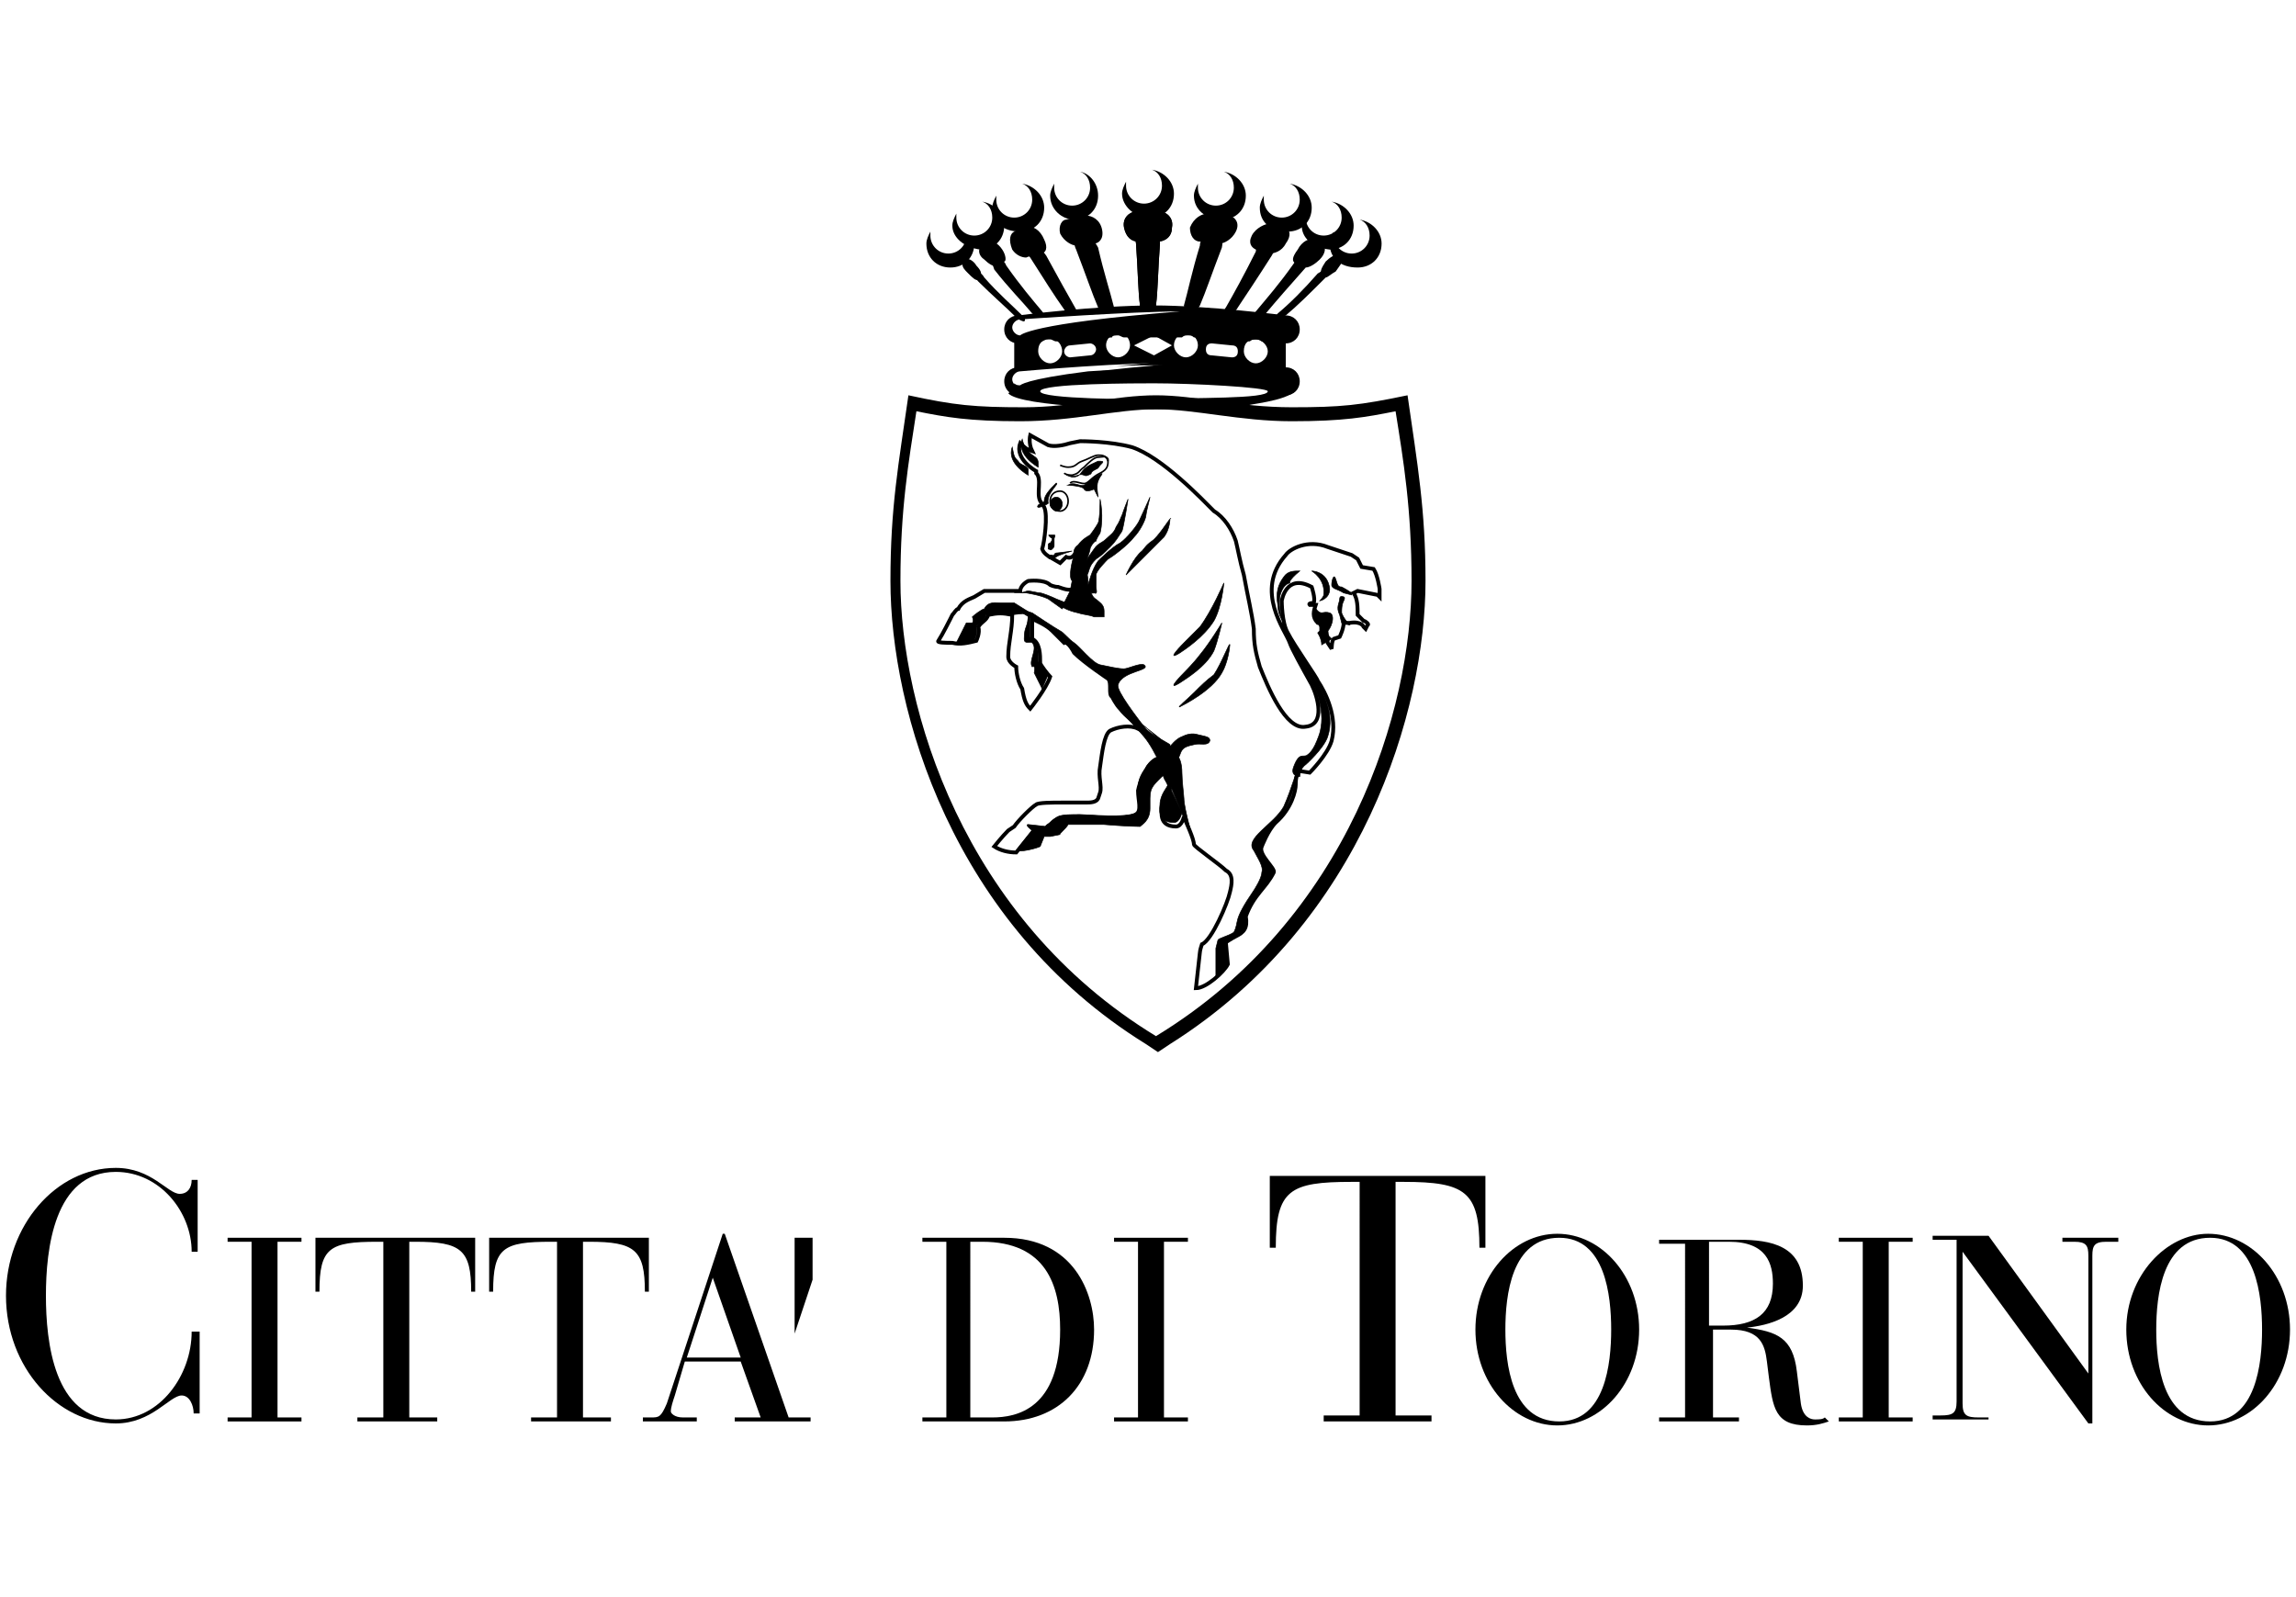 <svg version="1.1" id="Livello_1" xmlns="http://www.w3.org/2000/svg" xmlns:xlink="http://www.w3.org/1999/xlink" x="0px" y="0px"
	 viewBox="0 0 115 80" width="115" height="80" style="enable-background:new 0 0 115 80;" xml:space="preserve">
<style type="text/css">
	.st0{fill-rule:evenodd;clip-rule:evenodd;}
	.st1{fill:none;stroke:#000000;stroke-width:0.192;stroke-miterlimit:3;}
	.st2{fill:none;stroke:#000000;stroke-width:3.100000e-02;stroke-miterlimit:3.864;}
	.st3{fill:none;stroke:#000000;stroke-width:8.000000e-02;stroke-miterlimit:3.864;}
</style>
<g>
	<path d="M9.8,59.1H9.6c0,0.4-0.2,0.7-0.6,0.7c-0.6,0-1.4-1.3-3.2-1.3c-3,0-5.5,2.9-5.5,6.4c0,3.6,2.6,6.4,5.5,6.4
		c1.8,0,2.7-1.4,3.3-1.4c0.4,0,0.6,0.5,0.6,0.9h0.3v-4.1H9.6c0,2.2-1.6,4.4-3.8,4.4c-3.1,0-3.5-3.9-3.5-6.2c0-2.3,0.4-6.2,3.5-6.2
		c2.2,0,3.8,2,3.8,4h0.3V59.1z"/>
	<polygon points="12.6,71 11.4,71 11.4,71.2 15.1,71.2 15.1,71 13.9,71 13.9,62.2 15.1,62.2 15.1,62 11.4,62 11.4,62.2 12.6,62.2
		"/>
	<path d="M19.2,71h-1.3v0.2h4V71h-1.4v-8.8h0.3c2.3,0,2.8,0.4,2.8,2.5h0.2V62h-8v2.7H16c0-2.2,0.5-2.5,2.9-2.5h0.3V71z"/>
	<path d="M27.9,71h-1.3v0.2h4V71h-1.4v-8.8h0.3c2.3,0,2.8,0.4,2.8,2.5h0.2V62h-8v2.7h0.2c0-2.2,0.5-2.5,2.9-2.5h0.3V71z"/>
	<path class="st0" d="M47.4,71h-1.2v0.2h4.1c2.7,0,4.5-1.8,4.5-4.6c0-1.8-1-4.6-4.5-4.6h-4.1v0.2h1.2V71z M48.6,62.2h0.6
		c3.2,0,3.9,2.2,3.9,4.4c0,4-2.2,4.4-3.4,4.4h-1.1V62.2z"/>
	<polygon points="57,71 55.8,71 55.8,71.2 59.5,71.2 59.5,71 58.3,71 58.3,62.2 59.5,62.2 59.5,62 55.8,62 55.8,62.2 57,62.2 	"/>
	<path d="M68.1,70.9h-1.8v0.3h5.4v-0.3h-1.8V59.2h0.4c3.1,0,3.8,0.5,3.8,3.3h0.3v-3.6H63.6v3.6h0.3c0-2.9,0.7-3.3,3.8-3.3h0.4V70.9z
		"/>
	<path class="st0" d="M73.9,66.6c0,2.7,1.9,4.8,4.1,4.8c2.2,0,4.1-2.1,4.1-4.8c0-2.7-1.9-4.8-4.1-4.8C75.8,61.8,73.9,63.9,73.9,66.6
		 M75.4,66.6c0-1.7,0.3-4.6,2.7-4.6c2.3,0,2.6,2.9,2.6,4.6c0,1.7-0.3,4.6-2.6,4.6C75.7,71.2,75.4,68.3,75.4,66.6"/>
	<path class="st0" d="M84.4,71h-1.3v0.2h4V71h-1.3v-4.4h0.9c1.5,0,1.7,0.8,1.8,1.6l0.1,0.8c0.2,1.5,0.3,2.4,1.9,2.4
		c0.5,0,0.8-0.1,1.1-0.2L91.4,71c-0.1,0.1-0.3,0.1-0.5,0.1c-0.2,0-0.6-0.1-0.7-0.8L90,68.7c-0.2-1.7-1-2-2.5-2.2v0
		c1-0.1,2.8-0.5,2.8-2.1c0-2-1.6-2.3-3.2-2.3h-4v0.2h1.3V71z M85.7,62.2h0.9c1.9,0,2.2,1.1,2.2,2.1c0,1.5-0.9,2.1-2.5,2.1h-0.7V62.2
		z"/>
	<polygon points="93.3,71 92.1,71 92.1,71.2 95.8,71.2 95.8,71 94.6,71 94.6,62.2 95.8,62.2 95.8,62 92.1,62 92.1,62.2 93.3,62.2
		"/>
	<path class="st0" d="M106.5,66.6c0,2.7,1.9,4.8,4.1,4.8c2.2,0,4.1-2.1,4.1-4.8c0-2.7-1.9-4.8-4.1-4.8
		C108.5,61.8,106.5,63.9,106.5,66.6 M108,66.6c0-1.7,0.3-4.6,2.7-4.6c2.3,0,2.6,2.9,2.6,4.6c0,1.7-0.3,4.6-2.6,4.6
		C108.3,71.2,108,68.3,108,66.6"/>
	<path d="M104.6,71.3h0.2v-8.4c0-0.5,0.1-0.7,0.7-0.7h0.6V62h-2.8v0.2h0.6c0.6,0,0.7,0.2,0.7,0.7v5.9h0l-5-6.9h-2.8v0.2H98v8.1
		c0,0.6-0.2,0.7-0.8,0.7h-0.4v0.2h2.8V71h-0.5c-0.6,0-0.8-0.1-0.8-0.7v-7.6h0L104.6,71.3z"/>
	<path class="st0" d="M38.1,71h-1.3v0.2h3.8V71h-1.1l-3.2-9.2h-0.1l-2.8,8.5C33.1,71,33,71,32.6,71h-0.4v0.2h2.7V71h-0.7
		c-0.4,0-0.6-0.2-0.6-0.3c0-0.2,0.1-0.5,0.2-0.8l0.5-1.7h2.8L38.1,71z M37.1,68h-2.7l1.3-4h0L37.1,68z"/>
	<polygon points="39.8,62 40.7,62 40.7,64.1 39.8,66.8 	"/>
	<path class="st1" d="M58,38c0,0-0.2,0-0.5,0.4c-0.2,0.4-0.4,0.7-0.5,1.2c0,0.5,0.2,1-0.1,1.2c-0.4,0.3-2.5,0.1-2.8,0.1
		c-0.3,0-0.9,0-1.1,0.1c-0.2,0.1-0.2,0.1-0.4,0.3c-0.2,0.1-0.2,0.2-0.2,0.2l-0.6,0.1c0.1,0.2-0.1,0.1-0.1,0.1l-0.8,1
		c-0.4,0-0.8-0.1-1.1-0.3c0,0,0.4-0.5,0.7-0.8l0.3-0.2c0.2-0.3,0.9-1,1.1-1.1c0.1-0.1,0.8-0.1,1.3-0.1c0.5,0,1.2,0,1.2,0
		c0.2,0,0.5,0,0.6-0.2l0.1-0.3c0.1-0.3-0.1-0.8,0-1.3c0.1-0.7,0.2-1.6,0.5-1.8c0.4-0.2,1-0.3,1.4-0.1c-0.1-0.3-0.6-0.6-0.9-1
		c-0.2-0.2-0.4-0.6-0.4-0.6c-0.2-0.1,0-0.7-0.2-0.9c0,0-1.2-0.8-1.7-1.3c0,0-0.3-0.6-0.5-0.5c-0.2-0.2-0.6-0.6-0.6-0.6
		c-0.3-0.3-0.8-0.5-1-0.6c0,0.3,0,0.6,0,1c0.4,0.2,0.4,0.8,0.4,1.2c0,0.1,0.4,0.6,0.5,0.7c-0.2,0.6-1,1.6-1,1.6
		c-0.2-0.2-0.3-0.4-0.4-1c-0.2-0.3-0.3-0.8-0.3-1.1c0,0-0.4-0.2-0.4-0.5c0-0.7,0.2-1.3,0.2-2.1c-0.5-0.1-0.7-0.1-1.2,0
		c-0.1,0.3-0.3,0.3-0.5,0.6c0.1,0.3-0.1,0.7-0.1,0.7c-0.4,0.1-0.8,0.2-1.2,0.1c-0.3,0-0.8,0-0.7-0.1c0.2-0.3,0.6-1.1,0.6-1.1
		l0.1-0.2c0.1-0.1,0.2-0.3,0.3-0.3c0.2-0.4,0.6-0.5,0.8-0.6l0.5-0.3l1.8,0c0-0.2,0.2-0.4,0.4-0.5c0,0,0.8-0.1,1.1,0.2
		c0,0,0.2,0.1,0.4,0.1c0.3,0.1,0.5,0.2,0.9,0.1l0.1-0.5c-0.1-0.2,0-1,0.1-1.3l-0.2-0.1c-0.1,0.3-0.3,0.4-0.5,0.3l-0.3,0.3
		c-0.5-0.3-0.8-0.4-0.9-0.7c0.1-0.3,0.3-1.7,0.1-2.1l-0.2-0.3c-0.2-0.4,0.1-1.1-0.2-1.4l0-0.1c0,0-1.1-0.6-0.8-1.4
		c0.2,0.2,0.3,0.3,0.6,0.4c-0.2-0.4-0.1-0.8-0.1-0.8l0.9,0.5c0.3,0.1,0.8,0,1.1-0.1l0.5-0.1c0.1,0,1.5,0,2.6,0.3
		c1.5,0.5,3.5,2.6,4.1,3.2c0.5,0.3,0.9,0.9,1.1,1.5c0.1,0.4,0.2,1,0.4,1.7c0.2,1.1,0.4,1.9,0.5,2.7c0,0.8,0.1,1.2,0.3,1.9
		c0.4,1,1.3,3.2,2.3,3c1-0.1,0.6-1.5,0.3-2.1c-0.5-0.9-1-1.8-1.1-2.1c-0.2-0.6-1.8-2.6-0.2-4.4c0.2-0.3,1.1-0.8,2.1-0.4
		c0,0,0.9,0.3,0.9,0.3c0.3,0.1,0.3,0.1,0.3,0.1l0.3,0.2l0.2,0.4l0.6,0.1c0.2,0.3,0.3,1,0.3,1l0,0.4l-0.1-0.1L68,29.6l-0.2,0.1
		C68,30,68,30.4,68,30.8l0.3,0.3c0.1,0,0.3,0.2,0.2,0.2l-0.1,0.2l-0.1-0.1c0,0-0.1-0.3-0.7-0.2c0,0-0.1,0,0,0l-0.3,0
		c0,0.3-0.2,0.7-0.2,0.7l-0.3,0.1l0,0c-0.1,0.1-0.1,0.5-0.1,0.5l-0.2-0.3c0-0.2-0.1-0.8-0.1-0.8l0-0.2L66,31.2l0,0
		c-0.3-0.3-0.2-0.6-0.1-0.9h-0.3c-0.1-0.1,0.2-0.1,0.2-0.1c0.1-0.2-0.1-0.8-0.1-0.8c-1.3-0.7-1.5,0.7-1.5,0.7s0,1.1,0.3,1.6
		c0.3,0.6,1.5,2.3,1.5,2.4c0.4,0.6,1,1.8,0.7,3c-0.2,0.7-1.1,1.6-1.1,1.6C65,38.6,65,38.6,65,38.8c-0.1,0.1-0.1,0.4-0.1,0.5
		c0,0.3-0.2,1.2-1,1.9c-0.4,0.4-0.7,1.2-0.7,1.2c-0.2,0.4,0.7,1.1,0.6,1.3c-0.4,0.8-1,1.1-1.4,2.2c0.1,0.6-0.1,0.8-0.5,1
		c-0.2,0.1-0.5,0.3-0.5,0.3c0,0,0.1,1.1,0.1,1.1c-0.2,0.4-1.1,1.2-1.6,1.2l0.2-1.8c0-0.1,0.1-0.4,0.1-0.4c0.5-0.2,1.3-2.1,1.4-2.6
		l0,0c0.1-0.4,0.2-0.9-0.2-1.1c-0.3-0.3-1.6-1.2-1.6-1.3c0-0.3-0.4-1.1-0.5-1.4c0,0-0.1,0.5-0.4,0.5c-0.9,0-0.7-0.8-0.7-0.9
		c0-0.5,0.4-0.9,0.4-1c0-0.2-0.2-0.5-0.2-0.5L58,38z"/>
	<path d="M52.6,25.2c0-0.2,0.2-0.3,0.3-0.3c0.2,0,0.3,0.2,0.3,0.3c0,0.2-0.1,0.3-0.3,0.3C52.8,25.6,52.6,25.4,52.6,25.2 M52.6,25.3
		c0-0.1,0.1-0.3,0.3-0.3c0.2,0,0.3,0.1,0.3,0.3c0,0.1-0.1,0.3-0.3,0.3C52.8,25.6,52.6,25.4,52.6,25.3"/>
	<path class="st2" d="M52.6,25.2c0-0.2,0.2-0.3,0.3-0.3c0.2,0,0.3,0.2,0.3,0.3c0,0.2-0.1,0.3-0.3,0.3C52.8,25.6,52.6,25.4,52.6,25.2
		z M52.6,25.3c0-0.1,0.1-0.3,0.3-0.3c0.2,0,0.3,0.1,0.3,0.3c0,0.1-0.1,0.3-0.3,0.3C52.8,25.6,52.6,25.4,52.6,25.3z"/>
	<path d="M52.6,26.9c0.1,0.1,0.1,0,0.1,0.1c0,0.1-0.1,0.2-0.1,0.2s-0.1,0-0.1,0.1c0,0.1,0,0.2,0,0.2c0.1,0,0.1,0.1,0.2,0
		c0.1-0.1,0.1-0.1,0.1-0.2c0-0.1,0-0.2,0-0.3c0-0.1,0.1-0.2,0-0.2c-0.1,0-0.2,0-0.2,0C52.5,26.8,52.5,26.8,52.6,26.9"/>
	<path class="st2" d="M52.6,26.9c0.1,0.1,0.1,0,0.1,0.1c0,0.1-0.1,0.2-0.1,0.2s-0.1,0-0.1,0.1c0,0.1,0,0.2,0,0.2
		c0.1,0,0.1,0.1,0.2,0c0.1-0.1,0.1-0.1,0.1-0.2c0-0.1,0-0.2,0-0.3c0-0.1,0.1-0.2,0-0.2c-0.1,0-0.2,0-0.2,0
		C52.5,26.8,52.5,26.8,52.6,26.9z"/>
	<path d="M52.4,27.8c0,0,0.1,0.2,0.2,0.2c0.1,0,0.2,0,0.3-0.1c0.1-0.1,0.8-0.3,0.8-0.3s-0.7,0.1-0.8,0.1c-0.1,0-0.1,0.2-0.2,0.1
		C52.5,27.8,52.5,27.8,52.4,27.8"/>
	<path class="st2" d="M52.4,27.8c0,0,0.1,0.2,0.2,0.2c0.1,0,0.2,0,0.3-0.1c0.1-0.1,0.8-0.3,0.8-0.3s-0.7,0.1-0.8,0.1
		c-0.1,0-0.1,0.2-0.2,0.1C52.5,27.8,52.5,27.8,52.4,27.8z"/>
	<path d="M57.3,36.9c-0.5-0.6-1-1.1-1.2-1.4l-0.4-0.6c-0.2-0.1,0.1-0.8-0.2-0.9c-0.7-0.5-0.9-0.6-1.7-1.3c-0.1-0.3-0.5-0.5-0.5-0.5
		c-0.2-0.2-0.6-0.6-0.6-0.6c-0.3-0.3-0.8-0.5-1-0.6l-1-0.6l1,0.3c0,0,1.2,0.8,1.4,0.9c0.2,0.1,0.4,0.4,0.7,0.6
		c0.3,0.2,0.9,1,1.3,1.1c0.5,0.1,0.9,0.2,1.2,0.2c0.2,0,0.8-0.3,1-0.2c0.4,0.3-1.1,0.3-1.3,1c-0.1,0.3,1,1.7,1.3,2.1
		c0.3,0.4,1.2,0.8,1.3,0.9c0,0.1,0.1,0.4,0.3,0.5c0.2,0.1,0.3,0.5,0.3,0.9c0,0.4,0.1,1.2,0.1,1.3c0,0.5,0.5,2.2,0.5,2.2l-1.2-2.9
		C58.5,39.2,57.9,37.6,57.3,36.9"/>
	<path class="st2" d="M57.3,36.9c-0.5-0.6-1-1.1-1.2-1.4l-0.4-0.6c-0.2-0.1,0.1-0.8-0.2-0.9c-0.7-0.5-0.9-0.6-1.7-1.3
		c-0.1-0.3-0.5-0.5-0.5-0.5c-0.2-0.2-0.6-0.6-0.6-0.6c-0.3-0.3-0.8-0.5-1-0.6l-1-0.6l1,0.3c0,0,1.2,0.8,1.4,0.9
		c0.2,0.1,0.4,0.4,0.7,0.6c0.3,0.2,0.9,1,1.3,1.1c0.5,0.1,0.9,0.2,1.2,0.2c0.2,0,0.8-0.3,1-0.2c0.4,0.3-1.1,0.3-1.3,1
		c-0.1,0.3,1,1.7,1.3,2.1c0.3,0.4,1.2,0.8,1.3,0.9c0,0.1,0.1,0.4,0.3,0.5c0.2,0.1,0.3,0.5,0.3,0.9c0,0.4,0.1,1.2,0.1,1.3
		c0,0.5,0.5,2.2,0.5,2.2l-1.2-2.9C58.5,39.2,57.9,37.6,57.3,36.9z"/>
	<path d="M54.3,24.5c0.1,0.2,0.5,0,0.5,0l0.2,0.4c0,0-0.1-0.6,0-0.8c0.1-0.3,0.4-0.5,0-0.3c-0.4,0.2-0.5,0.4-0.7,0.5
		c-0.2,0.1-0.5-0.2-0.8,0C53.2,24.3,54.2,24.3,54.3,24.5"/>
	<path class="st2" d="M54.3,24.5c0.1,0.2,0.5,0,0.5,0l0.2,0.4c0,0-0.1-0.6,0-0.8c0.1-0.3,0.4-0.5,0-0.3c-0.4,0.2-0.5,0.4-0.7,0.5
		c-0.2,0.1-0.5-0.2-0.8,0C53.2,24.3,54.2,24.3,54.3,24.5z"/>
	<path d="M54.8,30.9c-0.2-0.1-0.5-0.1-0.8-0.2c-0.5-0.1-0.8-0.3-0.8-0.3l0.2-0.4l0.2-0.4l0.1-0.5c-0.2-0.2,0-1,0.1-1.3
		c0,0-0.1-0.3,0.2-0.5c0.2-0.3,0.6-0.5,0.6-0.5s0.3-0.4,0.4-0.6c0.1-0.2,0.1-1.2,0.1-1.2s0.2,0.9,0,1.7c0,0-0.2,0.3-0.2,0.4
		c-0.1,0-0.3,0.3-0.3,0.4c0,0.1-0.2,0.6-0.2,0.8c0,0.2,0.1,0.6,0.1,0.9c0,0.3,0.1,0.4,0.2,0.6c0.1,0.2,0.2,0.2,0.3,0.3
		c0.1,0.1,0.3,0.2,0.3,0.5v0.3l-0.3,0L54.8,30.9z"/>
	<path class="st2" d="M54.8,30.9c-0.2-0.1-0.5-0.1-0.8-0.2c-0.5-0.1-0.8-0.3-0.8-0.3l0.2-0.4l0.2-0.4l0.1-0.5c-0.2-0.2,0-1,0.1-1.3
		c0,0-0.1-0.3,0.2-0.5c0.2-0.3,0.6-0.5,0.6-0.5s0.3-0.4,0.4-0.6c0.1-0.2,0.1-1.2,0.1-1.2s0.2,0.9,0,1.7c0,0-0.2,0.3-0.2,0.4
		c-0.1,0-0.3,0.3-0.3,0.4c0,0.1-0.2,0.6-0.2,0.8c0,0.2,0.1,0.6,0.1,0.9c0,0.3,0.1,0.4,0.2,0.6c0.1,0.2,0.2,0.2,0.3,0.3
		c0.1,0.1,0.3,0.2,0.3,0.5v0.3l-0.3,0L54.8,30.9z"/>
	<path d="M54.3,28.6c0-0.5,0.3-0.8,0.5-1.1c0.2-0.3,0.4-0.3,0.6-0.5c0.2-0.2,0.4-0.3,0.5-0.6c0.2-0.3,0.2-0.4,0.3-0.6
		c0.1-0.3,0.3-0.8,0.3-0.8s-0.2,1.3-0.3,1.6c-0.2,0.3-0.3,0.5-0.6,0.8c-0.3,0.3-0.4,0.4-0.7,0.6c-0.3,0.3-0.3,0.4-0.4,0.7
		C54.4,28.9,54.3,29.1,54.3,28.6"/>
	<path class="st2" d="M54.3,28.6c0-0.5,0.3-0.8,0.5-1.1c0.2-0.3,0.4-0.3,0.6-0.5c0.2-0.2,0.4-0.3,0.5-0.6c0.2-0.3,0.2-0.4,0.3-0.6
		c0.1-0.3,0.3-0.8,0.3-0.8s-0.2,1.3-0.3,1.6c-0.2,0.3-0.3,0.5-0.6,0.8c-0.3,0.3-0.4,0.4-0.7,0.6c-0.3,0.3-0.3,0.4-0.4,0.7
		C54.4,28.9,54.3,29.1,54.3,28.6z"/>
	<path d="M54.5,29.3c0,0,0.2-0.8,0.5-1.2c0.1-0.1,0.7-0.7,1.1-0.9c0.3-0.2,0.9-0.9,1-1.2c0.1-0.2,0.5-1.1,0.5-1.1s-0.2,0.8-0.2,0.9
		c0,0.2-0.3,0.8-0.6,1.1c-0.3,0.4-1.1,1-1.3,1.1c-0.1,0.1-0.6,0.6-0.6,0.8c0,0.2,0,0.5,0,0.6c0,0.1,0.1,0.4-0.1,0.3
		C54.5,29.8,54.4,29.3,54.5,29.3L54.5,29.3z"/>
	<path class="st2" d="M54.5,29.3c0,0,0.2-0.8,0.5-1.2c0.1-0.1,0.7-0.7,1.1-0.9c0.3-0.2,0.9-0.9,1-1.2c0.1-0.2,0.5-1.1,0.5-1.1
		s-0.2,0.8-0.2,0.9c0,0.2-0.3,0.8-0.6,1.1c-0.3,0.4-1.1,1-1.3,1.1c-0.1,0.1-0.6,0.6-0.6,0.8c0,0.2,0,0.5,0,0.6
		c0,0.1,0.1,0.4-0.1,0.3C54.5,29.8,54.4,29.3,54.5,29.3L54.5,29.3z"/>
	<path d="M50.6,30.8c-0.5-0.1-0.7-0.1-1.2,0c-0.1,0.3-0.3,0.3-0.5,0.6c0.1,0.3-0.1,0.7-0.1,0.7c-0.3,0.1-0.9,0.1-0.9,0.1l0.5-1
		c0,0,0.2,0,0.3,0c0.1-0.1,0-0.3,0-0.3c0.1-0.1,0.5-0.4,0.6-0.4c0.2-0.4,0.6-0.3,0.8-0.3l0.7,0l0.8,0.5L50.6,30.8z"/>
	<path class="st2" d="M50.6,30.8c-0.5-0.1-0.7-0.1-1.2,0c-0.1,0.3-0.3,0.3-0.5,0.6c0.1,0.3-0.1,0.7-0.1,0.7
		c-0.3,0.1-0.9,0.1-0.9,0.1l0.5-1c0,0,0.2,0,0.3,0c0.1-0.1,0-0.3,0-0.3c0.1-0.1,0.5-0.4,0.6-0.4c0.2-0.4,0.6-0.3,0.8-0.3l0.7,0
		l0.8,0.5L50.6,30.8z"/>
	<path d="M51.6,30.9c0,0.3,0,0.6,0,1c0.4,0.2,0.4,0.8,0.4,1.2c0,0.1,0.4,0.6,0.5,0.7c-0.1,0.2-0.3,0.7-0.3,0.7l-0.4-0.8
		c0,0,0.1-0.4-0.1-0.3c-0.2-0.3,0.3-0.9,0-1.2c-0.1-0.1-0.4,0.1-0.4-0.2c0-0.7,0.2-0.5,0.2-1.3L51.6,30.9z"/>
	<path class="st2" d="M51.6,30.9c0,0.3,0,0.6,0,1c0.4,0.2,0.4,0.8,0.4,1.2c0,0.1,0.4,0.6,0.5,0.7c-0.1,0.2-0.3,0.7-0.3,0.7l-0.4-0.8
		c0,0,0.1-0.4-0.1-0.3c-0.2-0.3,0.3-0.9,0-1.2c-0.1-0.1-0.4,0.1-0.4-0.2c0-0.7,0.2-0.5,0.2-1.3L51.6,30.9z"/>
	<path d="M57.2,36.3c-0.7-0.6,1.2,0.9,1.5,1.4c0.3,0.5,0.3,0.4,0.3,0.9c0,0.5,0.1,1.1,0.1,1.3c0,0.2-0.2-0.6-0.1-1.4
		c0-0.8,0-0.4,0.1-0.7c0.1-0.3,0.2-0.4,0.7-0.5c0.3-0.1,0.7,0.1,0.8-0.2c0-0.2-0.2-0.2-0.6-0.3c-0.3-0.1-0.6,0-0.8,0.1
		c-0.3,0.1-0.6,0.5-0.6,0.5S57.5,36.5,57.2,36.3"/>
	<path class="st2" d="M57.2,36.3c-0.7-0.6,1.2,0.9,1.5,1.4c0.3,0.5,0.3,0.4,0.3,0.9c0,0.5,0.1,1.1,0.1,1.3c0,0.2-0.2-0.6-0.1-1.4
		c0-0.8,0-0.4,0.1-0.7c0.1-0.3,0.2-0.4,0.7-0.5c0.3-0.1,0.7,0.1,0.8-0.2c0-0.2-0.2-0.2-0.6-0.3c-0.3-0.1-0.6,0-0.8,0.1
		c-0.3,0.1-0.6,0.5-0.6,0.5S57.5,36.5,57.2,36.3z"/>
	<path d="M59.2,40.7c0,0-0.1,0.5-0.4,0.5c-0.9,0-0.7-0.8-0.7-0.9c0-0.5,0.4-0.9,0.4-1c0-0.2-0.2-0.5-0.2-0.5L59.2,40.7z"/>
	<path class="st2" d="M59.2,40.7c0,0-0.1,0.5-0.4,0.5c-0.9,0-0.7-0.8-0.7-0.9c0-0.5,0.4-0.9,0.4-1c0-0.2-0.2-0.5-0.2-0.5L59.2,40.7z
		"/>
	<path d="M65,38.5c0,0.3-0.3,1.9-1.1,2.7c-0.4,0.4-0.7,1.2-0.7,1.2c-0.2,0.4,0.7,1.1,0.6,1.3c-0.4,0.8-0.9,1.1-1.4,2.2
		c0.1,0.6-0.1,0.8-0.5,1c-0.2,0.1-0.5,0.3-0.5,0.3c0,0,0,1.2,0.1,1.1c-0.1,0.2-0.2,0.3-0.6,0.6l0-1.4l0.1-0.4c0-0.1,0.5-0.2,0.8-0.4
		c0.3-0.6-0.1-0.5,1-2.1c0,0,0.4-0.6,0.4-0.9c0.1-0.3-0.2-0.7-0.4-1.1c-0.5-0.6,1-1.3,1.5-2.2C64.7,39.5,65,38.4,65,38.5"/>
	<path class="st2" d="M65,38.5c0,0.3-0.3,1.9-1.1,2.7c-0.4,0.4-0.7,1.2-0.7,1.2c-0.2,0.4,0.7,1.1,0.6,1.3c-0.4,0.8-0.9,1.1-1.4,2.2
		c0.1,0.6-0.1,0.8-0.5,1c-0.2,0.1-0.5,0.3-0.5,0.3c0,0,0,1.2,0.1,1.1c-0.1,0.2-0.2,0.3-0.6,0.6l0-1.4l0.1-0.4c0-0.1,0.5-0.2,0.8-0.4
		c0.3-0.6-0.1-0.5,1-2.1c0,0,0.4-0.6,0.4-0.9c0.1-0.3-0.2-0.7-0.4-1.1c-0.5-0.6,1-1.3,1.5-2.2C64.7,39.5,65,38.4,65,38.5z"/>
	<path d="M59.3,33.7c0,0-1,1-0.2,0.5c0.3-0.2,1.3-0.8,1.7-1.6c0.2-0.5,0.4-1.4,0.4-1.4s-0.6,1-1.1,1.6
		C59.8,33.2,59.3,33.7,59.3,33.7"/>
	<path class="st2" d="M59.3,33.7c0,0-1,1-0.2,0.5c0.3-0.2,1.3-0.8,1.7-1.6c0.2-0.5,0.4-1.4,0.4-1.4s-0.6,1-1.1,1.6
		C59.8,33.2,59.3,33.7,59.3,33.7z"/>
	<path d="M59.8,34.7c-0.3,0.3-0.9,0.8-0.7,0.7c0.2-0.1,1.6-0.8,2.1-1.7c0.3-0.5,0.4-1.3,0.4-1.4c0-0.2-0.4,0.9-0.8,1.5
		C60.4,34.1,60.2,34.3,59.8,34.7"/>
	<path class="st2" d="M59.8,34.7c-0.3,0.3-0.9,0.8-0.7,0.7c0.2-0.1,1.6-0.8,2.1-1.7c0.3-0.5,0.4-1.3,0.4-1.4c0-0.2-0.4,0.9-0.8,1.5
		C60.4,34.1,60.2,34.3,59.8,34.7z"/>
	<path d="M57.2,27.6c0.1-0.1,0.2-0.3,0.5-0.5c0.3-0.2,0.8-1,0.9-1.1c0.1-0.1,0,0,0,0s0,0.5-0.3,0.9c-0.3,0.3-1.9,1.9-1.9,1.9
		S56.8,27.9,57.2,27.6"/>
	<path class="st2" d="M57.2,27.6c0.1-0.1,0.2-0.3,0.5-0.5c0.3-0.2,0.8-1,0.9-1.1c0.1-0.1,0,0,0,0s0,0.5-0.3,0.9
		c-0.3,0.3-1.9,1.9-1.9,1.9S56.8,27.9,57.2,27.6z"/>
	<path d="M50.8,29.7c0.3,0,0.4,0,0.6,0c0,0,0.7,0.1,1.1,0.3l0.7,0.5l0.2-0.3L52.9,30c-0.2-0.1-0.7-0.3-0.8-0.3
		c-0.1,0-0.5-0.1-0.6-0.1c-0.1,0-0.3,0.1-0.4,0.1C50.9,29.7,50.8,29.7,50.8,29.7"/>
	<path class="st2" d="M50.8,29.7c0.3,0,0.4,0,0.6,0c0,0,0.7,0.1,1.1,0.3l0.7,0.5l0.2-0.3L52.9,30c-0.2-0.1-0.7-0.3-0.8-0.3
		c-0.1,0-0.5-0.1-0.6-0.1c-0.1,0-0.3,0.1-0.4,0.1C50.9,29.7,50.8,29.7,50.8,29.7z"/>
	<path d="M59.3,32.2c0,0-1,1-0.2,0.5c0.3-0.2,1.2-0.8,1.7-1.6c0.4-0.7,0.5-1.9,0.5-1.9s-0.6,1.4-1.2,2.2
		C59.8,31.7,59.3,32.2,59.3,32.2"/>
	<path class="st2" d="M59.3,32.2c0,0-1,1-0.2,0.5c0.3-0.2,1.2-0.8,1.7-1.6c0.4-0.7,0.5-1.9,0.5-1.9s-0.6,1.4-1.2,2.2
		C59.8,31.7,59.3,32.2,59.3,32.2z"/>
	<path d="M51.5,23.8c0,0-1.1-0.6-0.8-1.4c0.1,0.5,0.1,0.5,0.3,0.7c0.1,0.2,0.4,0.2,0.5,0.4C51.5,23.6,51.5,23.8,51.5,23.8"/>
	<path class="st2" d="M51.5,23.8c0,0-1.1-0.6-0.8-1.4c0.1,0.5,0.1,0.5,0.3,0.7c0.1,0.2,0.4,0.2,0.5,0.4
		C51.5,23.6,51.5,23.8,51.5,23.8z"/>
	<path d="M52,23.4c0,0-1.1-0.6-0.8-1.4c0.1,0.4,0.2,0.5,0.4,0.7c0.2,0.2,0.4,0.2,0.4,0.5C52,23.3,52,23.4,52,23.4"/>
	<path class="st2" d="M52,23.4c0,0-1.1-0.6-0.8-1.4c0.1,0.4,0.2,0.5,0.4,0.7c0.2,0.2,0.4,0.2,0.4,0.5C52,23.3,52,23.4,52,23.4z"/>
	<path class="st3" d="M53.3,23.7c0,0,0.1,0.1,0.4,0.1c0.4-0.1,0.3-0.2,0.6-0.4c0.2-0.2,0.5-0.5,0.7-0.5c0.2,0,0.4-0.1,0.5,0.1
		c0,0.3,0,0.5-0.4,0.7c-0.4,0.2-0.5,0.4-0.7,0.5c-0.2,0.1-0.6-0.2-0.8,0"/>
	<path d="M53.4,23.8c0,0,0,0,0.3,0.1c0.4,0,0.4-0.2,0.6-0.4c0.2-0.2,0.5-0.3,0.7-0.4c0.2,0,0.3,0,0.2,0.1c-0.3,0.3-0.1,0.2-0.3,0.3
		c-0.4,0.2-0.1,0.2-0.4,0.3c-0.2,0.1-0.2-0.1-0.5,0C53.8,23.9,53.4,23.8,53.4,23.8"/>
	<path class="st2" d="M53.4,23.8c0,0,0,0,0.3,0.1c0.4,0,0.4-0.2,0.6-0.4c0.2-0.2,0.5-0.3,0.7-0.4c0.2,0,0.3,0,0.2,0.1
		c-0.3,0.3-0.1,0.2-0.3,0.3c-0.4,0.2-0.1,0.2-0.4,0.3c-0.2,0.1-0.2-0.1-0.5,0C53.8,23.9,53.4,23.8,53.4,23.8z"/>
	<path d="M52.7,25.4c0-0.1,0.1-0.2,0.2-0.2c0.1,0,0.2,0.1,0.2,0.2c0,0.1-0.1,0.1-0.2,0.1C52.8,25.5,52.7,25.5,52.7,25.4"/>
	<path class="st2" d="M52.7,25.4c0-0.1,0.1-0.2,0.2-0.2c0.1,0,0.2,0.1,0.2,0.2c0,0.1-0.1,0.1-0.2,0.1C52.8,25.5,52.7,25.5,52.7,25.4
		z"/>
	<path class="st3" d="M52.6,25.1c0-0.3,0.2-0.5,0.5-0.5c0.2,0,0.4,0.2,0.4,0.5c0,0.3-0.2,0.5-0.4,0.5C52.8,25.6,52.6,25.4,52.6,25.1
		z"/>
	<path d="M52,25.3c0.1-0.1,0.3-0.1,0.3-0.2c0-0.3,0.3-0.6,0.6-0.9c0.2,0-0.5,0.5-0.4,1C52.6,25.2,51.8,25.6,52,25.3"/>
	<path class="st2" d="M52,25.3c0.1-0.1,0.3-0.1,0.3-0.2c0-0.3,0.3-0.6,0.6-0.9c0.2,0-0.5,0.5-0.4,1C52.6,25.2,51.8,25.6,52,25.3z"/>
	<path d="M64.3,31.5C64.4,31.5,64.4,31.5,64.3,31.5c0.4,0.6,1.5,2.4,1.5,2.4c0.4,0.6,1.1,1.8,0.7,3c-0.2,0.6-1.1,1.4-1.1,1.4
		c-0.3,0.2-0.3,0.6-0.3,0.6s-0.5,0-0.3-0.5c0.3-0.8,0.5-0.4,0.7-0.6c0.3-0.2,0.5-0.8,0.5-0.8s0.2-0.4,0.2-1c0-0.6-0.2-1.4-0.7-2.2
		c-0.5-0.8-0.6-1-0.6-1l-0.4-0.9L64.3,31.5z"/>
	<path class="st2" d="M64.3,31.5C64.4,31.5,64.4,31.5,64.3,31.5c0.4,0.6,1.5,2.4,1.5,2.4c0.4,0.6,1.1,1.8,0.7,3
		c-0.2,0.6-1.1,1.4-1.1,1.4c-0.3,0.2-0.3,0.6-0.3,0.6s-0.5,0-0.3-0.5c0.3-0.8,0.5-0.4,0.7-0.6c0.3-0.2,0.5-0.8,0.5-0.8
		s0.2-0.4,0.2-1c0-0.6-0.2-1.4-0.7-2.2c-0.5-0.8-0.6-1-0.6-1l-0.4-0.9L64.3,31.5z"/>
	<path d="M66,30.6c0.2,0.2,0.3,0,0.6,0.1c0.3,0.1,0.1,0.8-0.2,1l0.3,0.3l-0.5,0.3c0-0.3-0.2-0.6-0.2-0.6l0.1-0.1l0-0.2L66,31.2l0,0
		c-0.3-0.3-0.2-0.6-0.2-0.9C65.8,30.3,65.8,30.4,66,30.6"/>
	<path class="st2" d="M66,30.6c0.2,0.2,0.3,0,0.6,0.1c0.3,0.1,0.1,0.8-0.2,1l0.3,0.3l-0.5,0.3c0-0.3-0.2-0.6-0.2-0.6l0.1-0.1l0-0.2
		L66,31.2l0,0c-0.3-0.3-0.2-0.6-0.2-0.9C65.8,30.3,65.8,30.4,66,30.6z"/>
	<path d="M67.6,31.3C67.6,31.3,67.5,31.3,67.6,31.3l-0.4-0.1c0,0,0,0-0.1-0.4c-0.2-0.4,0-0.6,0-0.8c0-0.2,0.2-0.1,0.2-0.1
		s0.1,0,0,0.2c-0.1,0.2-0.1,0.4-0.1,0.6C67.3,31,67.6,31.3,67.6,31.3"/>
	<path class="st2" d="M67.6,31.3C67.6,31.3,67.5,31.3,67.6,31.3l-0.4-0.1c0,0,0,0-0.1-0.4c-0.2-0.4,0-0.6,0-0.8
		c0-0.2,0.2-0.1,0.2-0.1s0.1,0,0,0.2c-0.1,0.2-0.1,0.4-0.1,0.6C67.3,31,67.6,31.3,67.6,31.3z"/>
	<path d="M64.6,29.2c-0.4,0.1-0.5,0.7-0.5,0.7s-0.1,0.7,0.2,1.3c0,0-0.3-0.4-0.3-0.9c-0.1-0.6,0-1,0.3-1.4c0.2-0.3,0.5-0.3,0.8-0.3
		C64.5,29.1,64.6,29.2,64.6,29.2"/>
	<path class="st2" d="M64.6,29.2c-0.4,0.1-0.5,0.7-0.5,0.7s-0.1,0.7,0.2,1.3c0,0-0.3-0.4-0.3-0.9c-0.1-0.6,0-1,0.3-1.4
		c0.2-0.3,0.5-0.3,0.8-0.3C64.5,29.1,64.6,29.2,64.6,29.2z"/>
	<path d="M66.6,29.5c-0.1-0.9-0.9-0.9-0.9-0.9s0.7,0.4,0.6,1.2c0,0.1-0.2,0.3-0.2,0.3S66.6,30,66.6,29.5"/>
	<path class="st2" d="M66.6,29.5c-0.1-0.9-0.9-0.9-0.9-0.9s0.7,0.4,0.6,1.2c0,0.1-0.2,0.3-0.2,0.3S66.6,30,66.6,29.5z"/>
	<path d="M66.9,29c0.1,0.3,0.1,0.4,0.3,0.4c0.2,0.1,0.5,0.3,0.5,0.3l0,0.1c0,0,0,0-0.4-0.1c-0.3-0.2-0.6-0.2-0.6-0.4
		C66.7,29.1,66.8,28.7,66.9,29"/>
	<path class="st2" d="M66.9,29c0.1,0.3,0.1,0.4,0.3,0.4c0.2,0.1,0.5,0.3,0.5,0.3l0,0.1c0,0,0,0-0.4-0.1c-0.3-0.2-0.6-0.2-0.6-0.4
		C66.7,29.1,66.8,28.7,66.9,29z"/>
	<path d="M50.9,42.6l0.8-1c0,0-0.4-0.3-0.2-0.3l0.9,0.1c0,0,0.1-0.1,0.2-0.2c0.2-0.1,0.2-0.2,0.4-0.3c0.2-0.1,0.7-0.1,1.1-0.1
		c0.3,0,2.4,0.2,2.8-0.1c0.4-0.3,0.1-0.7,0.1-1.2c0-0.5,0.2-0.8,0.5-1.2C57.7,38,58,38,58,38l0.4,0.7c-0.6,0.6-0.8,0.7-0.8,1.3
		c0,0.2,0,0.5,0,0.5c0,0.6-0.4,0.8-0.5,0.9c-0.6,0-1.8-0.1-1.8-0.1l-1.8,0c-0.1,0.2-0.5,0.5-0.4,0.5l-0.5,0.1h-0.3l-0.2,0.5
		C51.9,42.5,51.1,42.7,50.9,42.6"/>
	<path class="st2" d="M50.9,42.6l0.8-1c0,0-0.4-0.3-0.2-0.3l0.9,0.1c0,0,0.1-0.1,0.2-0.2c0.2-0.1,0.2-0.2,0.4-0.3
		c0.2-0.1,0.7-0.1,1.1-0.1c0.3,0,2.4,0.2,2.8-0.1c0.4-0.3,0.1-0.7,0.1-1.2c0-0.5,0.2-0.8,0.5-1.2C57.7,38,58,38,58,38l0.4,0.7
		c-0.6,0.6-0.8,0.7-0.8,1.3c0,0.2,0,0.5,0,0.5c0,0.6-0.4,0.8-0.5,0.9c-0.6,0-1.8-0.1-1.8-0.1l-1.8,0c-0.1,0.2-0.5,0.5-0.4,0.5
		l-0.5,0.1h-0.3l-0.2,0.5C51.9,42.5,51.1,42.7,50.9,42.6z"/>
	<path d="M50.7,19.5c0-0.1,0.1-0.2,0.1-0.3c0.1,0.1,0.2,0.1,0.3,0.1c0,0,0.2-0.3,3.4-0.7c1.5-0.1,3-0.1,3.3-0.1c0.6,0,6.2,0,6.9,0.7
		c0.1,0.1,0.3,0,0.3,0.1c0,0.7-2.1,0.9-2.5,1c-1.2,0.1-2.9,0.2-4.8,0.2c-0.6,0-6.6-0.1-7.2-0.8C50.6,19.6,50.7,19.6,50.7,19.5
		 M63.5,19.6c0-0.2-3.8-0.4-5.7-0.4c-0.8,0-5.7,0-5.7,0.4c0,0.4,4.9,0.4,5.7,0.4C59.7,19.9,63.5,20,63.5,19.6"/>
	<path d="M57.9,51.9c9.7-5.9,12.8-16.4,12.8-22.8c0-3.6-0.4-6-0.8-8.5c-1.5,0.3-2.6,0.5-5.2,0.5c-2.6,0-4.8-0.6-6.8-0.6
		c-2,0-4.1,0.6-6.8,0.6c-2.6,0-3.7-0.2-5.2-0.5c-0.4,2.6-0.8,4.9-0.8,8.5C45.1,35.4,48.2,46,57.9,51.9 M57.9,19.8
		c2,0,4.1,0.6,6.8,0.6c2.5,0,3.4-0.1,5.8-0.6c0.5,3.5,0.9,5.7,0.9,9.3c0,6.4-3.1,17.1-12.8,23.2l-0.6,0.4c0,0,0.2-0.1,0,0l-0.6-0.4
		c-9.7-6-12.8-16.7-12.8-23.2c0-3.7,0.4-5.8,0.9-9.3c2.3,0.5,3.3,0.6,5.8,0.6C53.7,20.4,55.9,19.8,57.9,19.8"/>
	<path class="st3" d="M53.1,23.3c0,0,0.2,0.1,0.4,0.1c0.4,0,0.4-0.2,0.7-0.3c0.3-0.1,0.6-0.3,0.8-0.3c0.2,0,0.4,0,0.5,0.3"/>
	<path d="M66.6,12.2c0-0.2,0.1-0.4,0.2-0.6c0,0.1,0,0.2,0,0.2c0,0.5,0.4,0.9,0.9,0.9c0.5,0,0.9-0.4,0.9-0.9c0-0.4-0.2-0.7-0.5-0.8
		c0.6,0.1,1.1,0.6,1.1,1.2c0,0.7-0.5,1.2-1.2,1.2C67.1,13.4,66.6,12.9,66.6,12.2"/>
	<path d="M65.2,11.3c0-0.2,0.1-0.4,0.2-0.6c0,0.1,0,0.2,0,0.2c0,0.5,0.4,0.9,0.9,0.9c0.5,0,0.9-0.4,0.9-0.9c0-0.4-0.2-0.7-0.5-0.8
		c0.6,0.1,1.1,0.6,1.1,1.2c0,0.7-0.5,1.2-1.2,1.2C65.7,12.4,65.2,11.9,65.2,11.3"/>
	<path d="M63.1,10.4c0-0.2,0.1-0.4,0.2-0.6c0,0.1,0,0.2,0,0.2c0,0.5,0.4,0.9,0.9,0.9c0.5,0,0.9-0.4,0.9-0.9c0-0.4-0.2-0.7-0.5-0.8
		c0.6,0.1,1.1,0.6,1.1,1.2c0,0.7-0.5,1.2-1.2,1.2C63.6,11.6,63.1,11.1,63.1,10.4"/>
	<path d="M59.8,9.8c0-0.2,0.1-0.4,0.2-0.6c0,0.1,0,0.2,0,0.2c0,0.5,0.4,0.9,0.9,0.9c0.5,0,0.9-0.4,0.9-0.9c0-0.4-0.2-0.7-0.5-0.8
		c0.6,0.1,1.1,0.6,1.1,1.2c0,0.7-0.5,1.2-1.2,1.2C60.4,11,59.8,10.5,59.8,9.8"/>
	<path d="M56.2,9.7c0-0.2,0.1-0.4,0.2-0.6c0,0.1,0,0.2,0,0.2c0,0.5,0.4,0.9,0.9,0.9c0.5,0,0.9-0.4,0.9-0.9c0-0.4-0.2-0.7-0.5-0.8
		c0.6,0.1,1.1,0.6,1.1,1.2c0,0.7-0.5,1.2-1.2,1.2C56.8,10.9,56.2,10.3,56.2,9.7"/>
	<path d="M48.8,12.1c0,0.1,0,0.1,0,0.1c0,0.7-0.5,1.2-1.2,1.2c-0.7,0-1.2-0.5-1.2-1.2c0-0.2,0.1-0.4,0.2-0.6c0,0.1,0,0.2,0,0.2
		c0,0.5,0.4,0.9,0.9,0.9c0.5,0,0.9-0.4,0.9-0.9L48.8,12.1z"/>
	<path d="M47.7,11.3c0-0.2,0.1-0.4,0.2-0.6c0,0.1,0,0.2,0,0.2c0,0.5,0.4,0.9,0.9,0.9c0.5,0,0.9-0.4,0.9-0.9c0-0.4-0.2-0.7-0.5-0.8
		c0.6,0.1,1.1,0.6,1.1,1.2c0,0.7-0.5,1.2-1.2,1.2C48.3,12.4,47.7,11.9,47.7,11.3"/>
	<path d="M49.7,10.4c0-0.2,0.1-0.4,0.2-0.6c0,0.1,0,0.2,0,0.2c0,0.5,0.4,0.9,0.9,0.9c0.5,0,0.9-0.4,0.9-0.9c0-0.4-0.2-0.7-0.5-0.8
		c0.6,0.1,1.1,0.6,1.1,1.2c0,0.7-0.5,1.2-1.2,1.2C50.2,11.6,49.7,11.1,49.7,10.4"/>
	<path d="M52.6,9.8c0-0.2,0.1-0.4,0.2-0.6c0,0.1,0,0.2,0,0.2c0,0.5,0.4,0.9,0.9,0.9c0.5,0,0.9-0.4,0.9-0.9c0-0.4-0.2-0.7-0.5-0.8
		C54.6,8.7,55,9.2,55,9.8c0,0.7-0.5,1.2-1.2,1.2C53.2,11,52.6,10.5,52.6,9.8"/>
	<path d="M48.8,13.6c0.1-0.1,0.4,0.1,0.5,0.3c0.7,0.8,1.4,1.4,1.9,1.9c0.1,0.1,0.2,0.2,0.1,0.3c-0.1,0-0.3-0.1-0.4-0.2
		c-0.5-0.5-1.2-1.1-1.9-1.8C48.8,13.9,48.7,13.6,48.8,13.6"/>
	<path d="M48.2,13.2c0.1-0.1,0.1-0.2,0.2-0.2c0.1-0.1,0.4,0.1,0.5,0.3c0.2,0.2,0.3,0.4,0.2,0.5C49.1,13.9,49,13.9,49,14
		c-0.1,0.1-0.3-0.1-0.5-0.3l0,0C48.3,13.5,48.2,13.4,48.2,13.2C48.2,13.3,48.2,13.2,48.2,13.2"/>
	<path d="M49.8,12.9c0.1-0.1,0.5,0.1,0.6,0.4c0.7,1,1.3,1.7,1.8,2.3c0.1,0.1,0.1,0.3,0,0.3c-0.1,0-0.4-0.1-0.5-0.2
		c-0.5-0.6-1.2-1.3-1.9-2.2C49.7,13.2,49.6,13,49.8,12.9"/>
	<path d="M49.1,12.4c0.1-0.1,0.3-0.2,0.4-0.3c0.2-0.1,0.5,0.1,0.7,0.4c0.2,0.3,0.2,0.6,0.1,0.6c-0.1,0.1-0.3,0.1-0.4,0.2
		c-0.1,0.1-0.4-0.1-0.6-0.3C49,12.8,49,12.5,49.1,12.4"/>
	<path d="M51.6,12.3c0.2-0.1,0.6,0.2,0.8,0.5c0.6,1.1,1.1,2,1.5,2.7c0.1,0.2,0,0.3-0.1,0.3c-0.2,0-0.4-0.1-0.5-0.3
		c-0.5-0.7-1-1.5-1.7-2.6C51.3,12.6,51.3,12.3,51.6,12.3"/>
	<path d="M50.8,11.6c0.2-0.1,0.5-0.2,0.7-0.2c0.2-0.1,0.6,0.1,0.8,0.6c0.2,0.4,0.1,0.7-0.2,0.7c-0.2,0.1-0.5,0.1-0.7,0.2
		c-0.2,0-0.5-0.1-0.7-0.4C50.5,12,50.6,11.7,50.8,11.6"/>
	<path d="M54.2,11.8c0.3,0,0.6,0.2,0.8,0.6c0.3,1.3,0.6,2.2,0.8,3c0,0.2-0.1,0.3-0.3,0.3c-0.2,0-0.4-0.1-0.5-0.3
		c-0.3-0.7-0.6-1.6-1.1-2.9C53.7,12.1,53.9,11.8,54.2,11.8"/>
	<path d="M53.4,11c0.3-0.1,0.7-0.1,1-0.2c0.3,0,0.7,0.2,0.8,0.7c0.1,0.5-0.2,0.7-0.4,0.7c-0.3,0-0.6,0.1-0.9,0.1
		c-0.2,0-0.6-0.2-0.8-0.6C53,11.3,53.2,11,53.4,11"/>
	<path d="M57.5,11.5c0.3,0,0.6,0.3,0.6,0.7c-0.1,1.3-0.1,2.3-0.2,3.1c0,0.2-0.2,0.3-0.4,0.3c-0.2,0-0.4-0.1-0.4-0.3
		c-0.1-0.7-0.1-1.7-0.2-3.1C56.8,11.8,57.2,11.5,57.5,11.5"/>
	<path d="M56.9,10.6c0.4,0,0.8,0,1.2,0c0.3,0,0.7,0.3,0.6,0.8c0,0.5-0.4,0.7-0.7,0.7c-0.3,0-0.7,0-1,0c-0.3,0-0.6-0.2-0.7-0.7
		C56.2,10.9,56.6,10.6,56.9,10.6"/>
	<path d="M57.5,11.5c0.3,0,0.6,0.3,0.6,0.7c-0.1,1.3-0.1,2.3-0.2,3.1c0,0.2-0.2,0.3-0.4,0.3c-0.2,0-0.4-0.1-0.4-0.3
		c-0.1-0.7-0.1-1.7-0.2-3.1C56.8,11.8,57.2,11.5,57.5,11.5"/>
	<path d="M56.9,10.6c0.4,0,0.8,0,1.2,0c0.3,0,0.7,0.3,0.6,0.8c0,0.5-0.4,0.7-0.7,0.7c-0.3,0-0.7,0-1,0c-0.3,0-0.6-0.2-0.7-0.7
		C56.2,10.9,56.6,10.6,56.9,10.6"/>
	<path d="M60.8,11.7c0.3,0,0.5,0.3,0.4,0.7c-0.5,1.3-0.8,2.2-1.1,2.9c-0.1,0.2-0.3,0.3-0.5,0.3c-0.2,0-0.3-0.2-0.3-0.3
		c0.2-0.7,0.4-1.7,0.8-3C60.1,11.9,60.5,11.7,60.8,11.7"/>
	<path d="M60.5,10.7c0.4,0,0.7,0.1,1.1,0.1c0.3,0.1,0.5,0.4,0.3,0.8c-0.2,0.4-0.6,0.6-0.8,0.6c-0.3,0-0.6-0.1-1-0.1
		c-0.3,0-0.5-0.3-0.5-0.7C59.8,10.9,60.2,10.7,60.5,10.7"/>
	<path d="M63.6,12.1c0.2,0.1,0.3,0.4,0.1,0.7c-0.7,1.1-1.3,2-1.7,2.6c-0.1,0.2-0.3,0.3-0.5,0.3c-0.2,0-0.2-0.2-0.1-0.3
		c0.4-0.7,0.9-1.6,1.5-2.8C62.9,12.3,63.3,12.1,63.6,12.1"/>
	<path d="M63.6,11.2c0.3,0.1,0.5,0.1,0.8,0.2c0.2,0.1,0.3,0.4,0,0.8c-0.2,0.4-0.6,0.5-0.8,0.5c-0.2-0.1-0.5-0.1-0.7-0.2
		c-0.2-0.1-0.4-0.3-0.2-0.7C62.9,11.4,63.4,11.2,63.6,11.2"/>
	<path d="M65.5,12.8c0.2,0.1,0.1,0.3-0.1,0.6c-0.8,0.9-1.5,1.7-2,2.3c-0.1,0.1-0.3,0.3-0.5,0.2c-0.2,0-0.1-0.2,0-0.3
		c0.5-0.6,1.2-1.4,1.9-2.4C65,12.9,65.3,12.7,65.5,12.8"/>
	<path d="M65.8,12c0.2,0.1,0.3,0.2,0.5,0.3c0.1,0.1,0.1,0.4-0.2,0.7c-0.2,0.2-0.5,0.4-0.7,0.4c-0.1-0.1-0.3-0.1-0.5-0.2
		c-0.2-0.1-0.2-0.3,0.1-0.7C65.2,12.1,65.6,11.9,65.8,12"/>
	<path d="M66.6,13.4c0.1,0.1-0.1,0.3-0.2,0.5c-0.8,0.8-1.4,1.4-2,1.9C64.2,15.9,64,16,63.9,16c-0.1,0,0-0.2,0.1-0.3
		c0.6-0.5,1.3-1.2,2-2C66.2,13.6,66.5,13.3,66.6,13.4"/>
	<path d="M67,12.8c0.1,0.1,0.2,0.2,0.2,0.2c0.1,0.1-0.1,0.3-0.3,0.6c-0.2,0.1-0.4,0.3-0.5,0.3c-0.1-0.1-0.2-0.1-0.2-0.2
		c-0.1-0.1,0-0.3,0.2-0.6C66.6,12.9,66.9,12.7,67,12.8"/>
	<path class="st0" d="M51.1,16c-0.2,0-0.4,0.2-0.4,0.4c0,0.2,0.2,0.4,0.4,0.4c0,0,0.4-0.6,8-1.2C56.7,15.6,51.1,16,51.1,16 M51,15.8
		c0,0,3.9-0.5,6.8-0.5c2.7,0,6.6,0.5,6.6,0.5c0.4,0,0.7,0.3,0.7,0.7c0,0.4-0.3,0.7-0.7,0.7c0,0-0.5-0.1-1.2-0.1
		C63.1,17,63,17,62.9,17c-0.1,0-0.2,0-0.3,0.1c-0.8-0.1-1.8-0.2-2.8-0.2c-0.1-0.1-0.2-0.1-0.3-0.1c-0.1,0-0.2,0-0.3,0.1
		c-0.5,0-1,0-1.4,0c-0.5,0-1,0-1.5,0c-0.1,0-0.2-0.1-0.3-0.1c-0.1,0-0.3,0-0.3,0.1c-1,0.1-2,0.1-2.8,0.2c-0.1,0-0.2-0.1-0.3-0.1
		c-0.1,0-0.3,0-0.4,0.1c-0.7,0.1-1.2,0.1-1.2,0.1c-0.4,0-0.7-0.3-0.7-0.7C50.3,16.1,50.6,15.8,51,15.8"/>
	<path class="st0" d="M62.3,17.6c0,0.3,0.3,0.6,0.6,0.6c0.3,0,0.6-0.3,0.6-0.6S63.2,17,62.9,17C62.5,17,62.3,17.2,62.3,17.6
		 M60.7,17.2c-0.2,0-0.3,0.1-0.3,0.3c0,0.2,0.1,0.3,0.3,0.3l1,0.1c0.2,0,0.3-0.1,0.3-0.3c0-0.2-0.1-0.3-0.3-0.3L60.7,17.2z
		 M53.6,17.3c-0.2,0-0.3,0.2-0.3,0.3c0,0.2,0.2,0.3,0.3,0.3l1-0.1c0.2,0,0.3-0.2,0.3-0.3c0-0.2-0.2-0.3-0.3-0.3L53.6,17.3z
		 M56.8,17.3l1,0.5l0.9-0.5l-0.9-0.5L56.8,17.3z M50.9,17.1c0,0,0.6-0.1,1.5-0.1c-0.3,0.1-0.4,0.3-0.4,0.6c0,0.3,0.3,0.6,0.6,0.6
		c0.3,0,0.6-0.3,0.6-0.6c0-0.3-0.2-0.6-0.5-0.6c0.9-0.1,1.9-0.1,3-0.2c-0.2,0.1-0.3,0.3-0.3,0.5c0,0.3,0.3,0.6,0.6,0.6
		c0.3,0,0.6-0.3,0.6-0.6c0-0.2-0.1-0.5-0.4-0.6c0.5,0,1.1,0,1.5,0c0.5,0,1,0,1.5,0c-0.2,0.1-0.4,0.3-0.4,0.6c0,0.3,0.3,0.6,0.6,0.6
		c0.3,0,0.6-0.3,0.6-0.6c0-0.3-0.2-0.5-0.4-0.6c2.4,0.1,4.8,0.2,4.8,0.2v1.9c0,0-4.1-0.5-6.7-0.5c-0.7,0-1.6,0-2.4,0.1
		c1-0.1,2.2-0.2,3.7-0.4c-2.4,0-8,0.5-8,0.5c-0.1,0-0.2,0-0.2,0.1V17.1z"/>
	<path class="st0" d="M51.1,18.6c-0.2,0-0.4,0.2-0.4,0.4c0,0.2,0.2,0.4,0.4,0.4c0,0,0.4-0.6,8-1.2C56.7,18.1,51.1,18.6,51.1,18.6
		 M51,18.4c0,0,4.1-0.5,6.8-0.5c2.6,0,6.6,0.5,6.6,0.5c0.4,0,0.7,0.3,0.7,0.7c0,0.4-0.3,0.7-0.7,0.7c0,0,0.1-0.7-6.6-0.7
		c-7.1,0-6.8,0.7-6.8,0.7c-0.4,0-0.7-0.3-0.7-0.7C50.3,18.7,50.6,18.4,51,18.4"/>
</g>
</svg>
